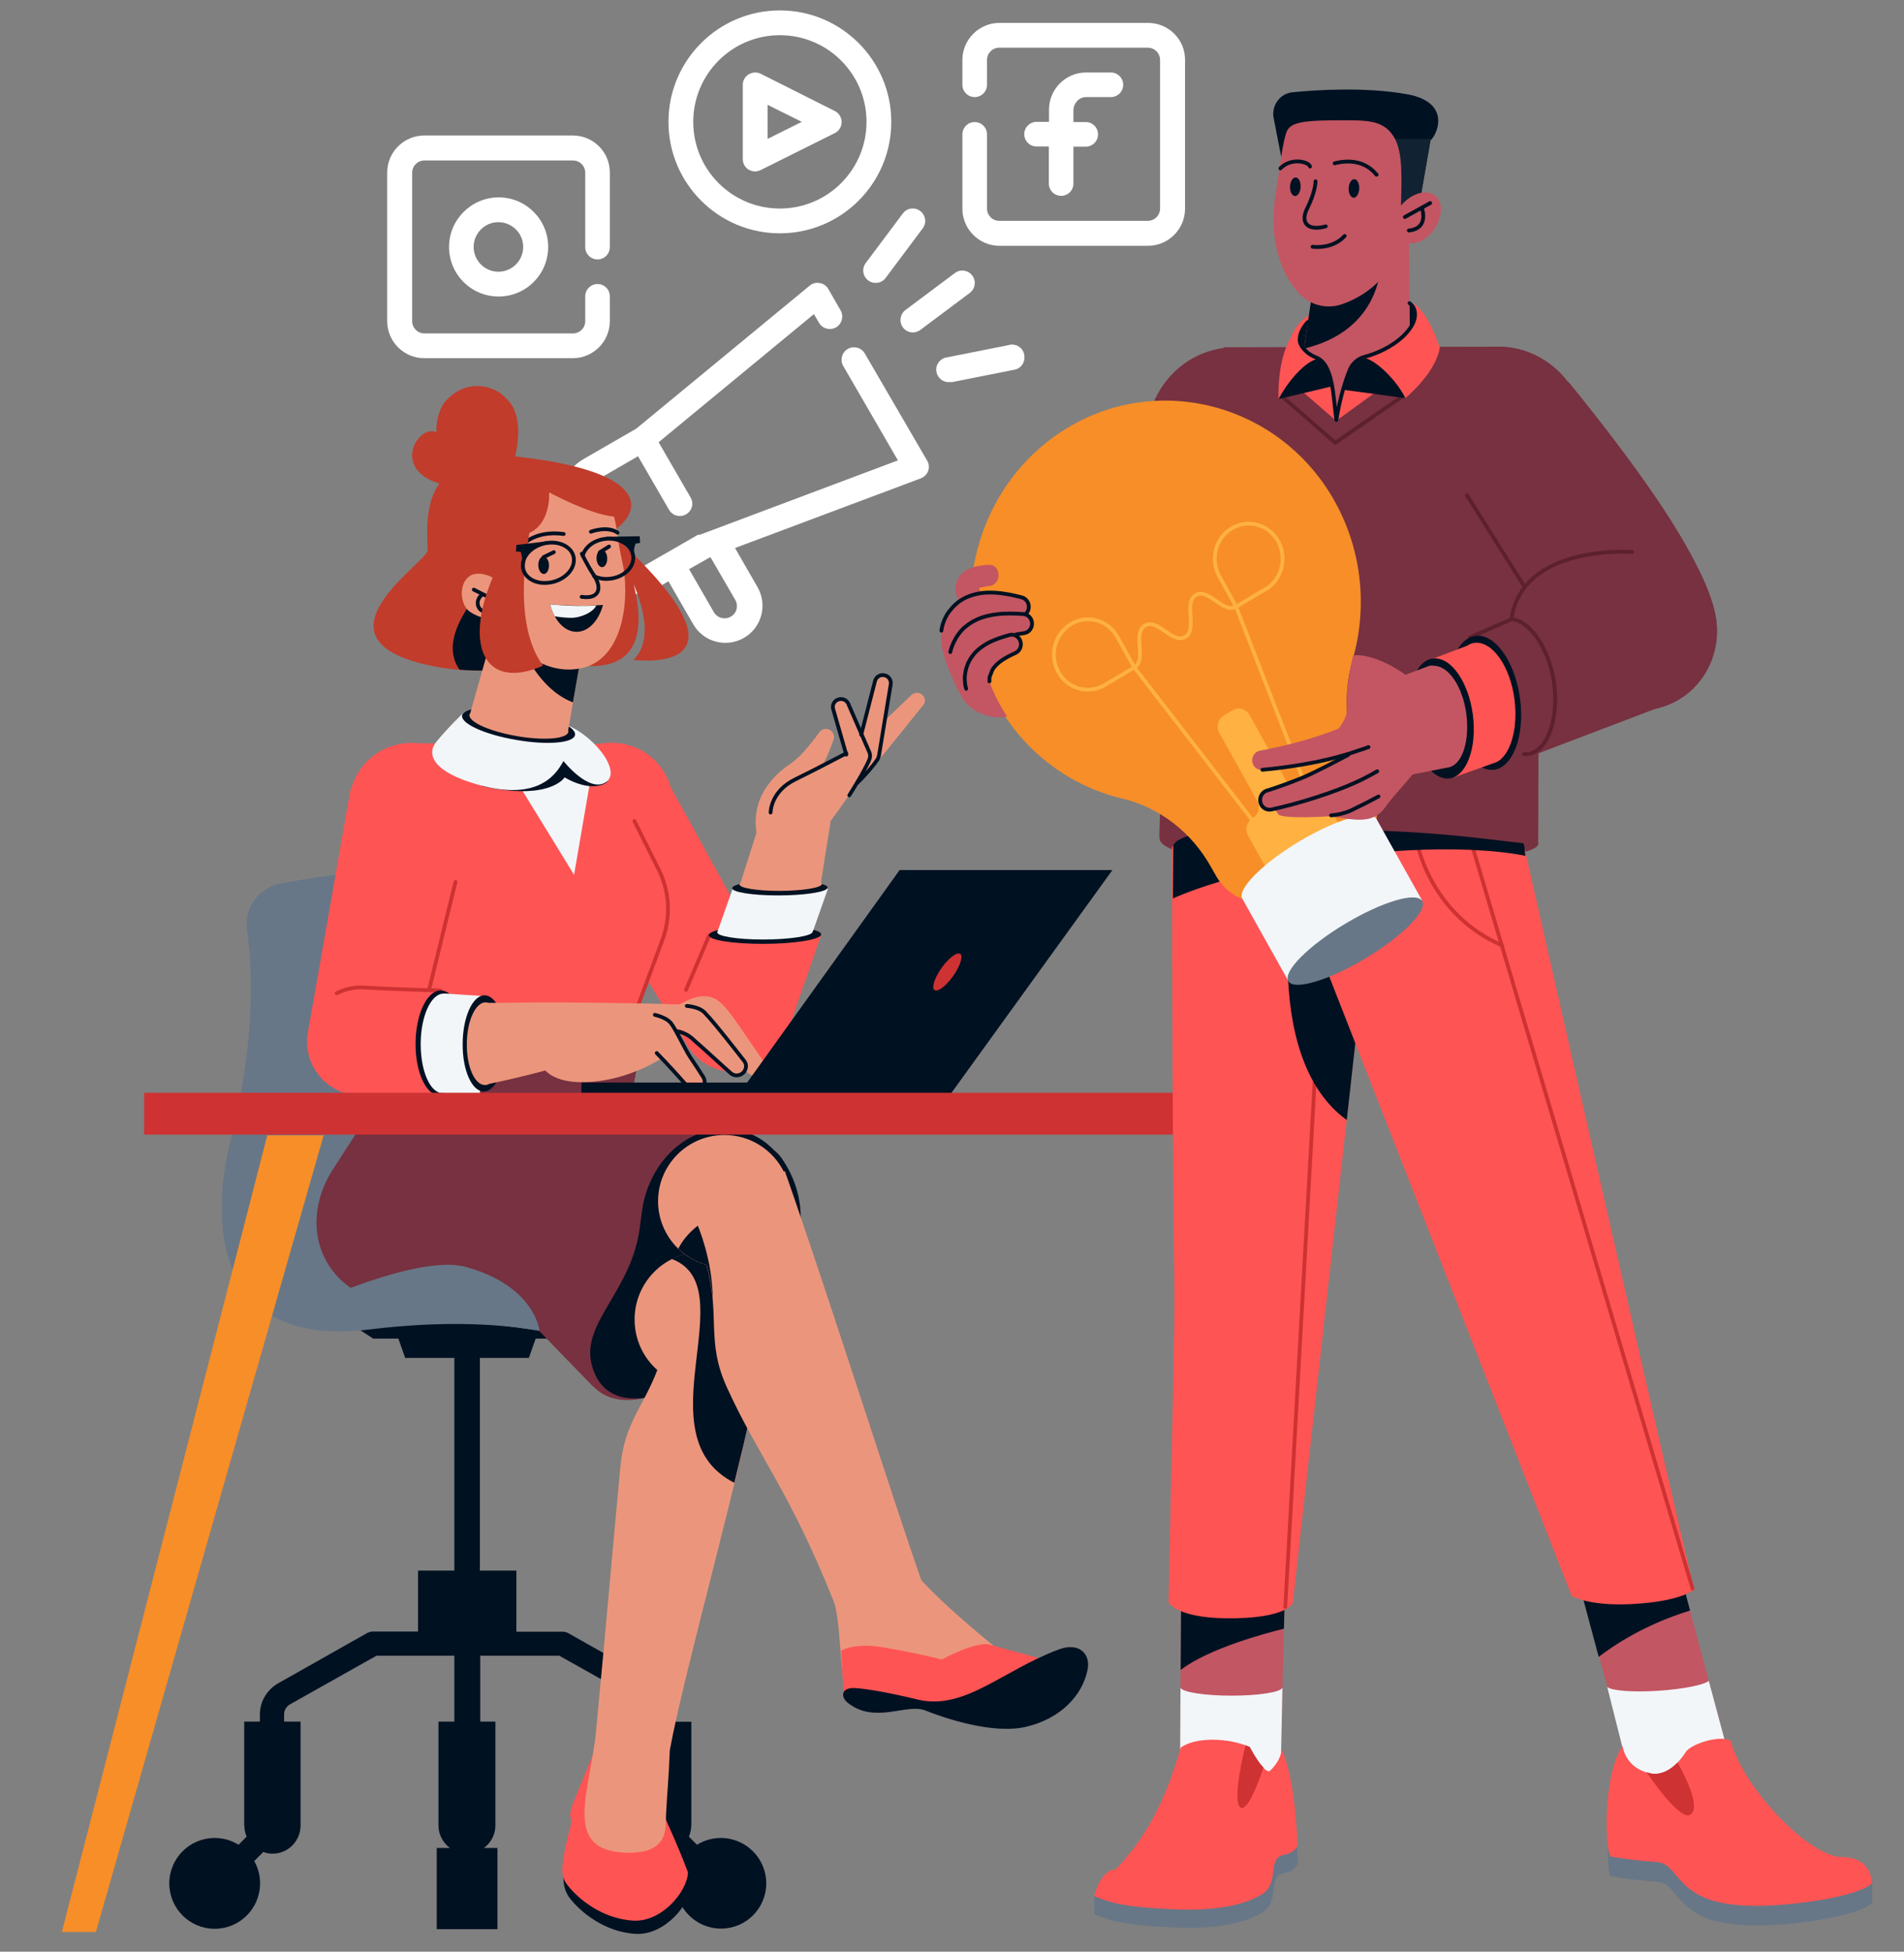 <?xml version="1.0" encoding="utf-8"?>
<!-- Generator: Adobe Illustrator 27.5.0, SVG Export Plug-In . SVG Version: 6.00 Build 0)  -->
<svg version="1.1" id="Calque_1" xmlns="http://www.w3.org/2000/svg" xmlns:xlink="http://www.w3.org/1999/xlink" x="0px" y="0px"
	 viewBox="0 0 1006.6 1031.4" style="enable-background:new 0 0 1006.6 1031.4;" xml:space="preserve">
<rect x="0" y="0" width="1006.6" height="1031.4" fill="#808080" stroke="none"/>
<style type="text/css">
	.st0{fill:#FFFFFF;}
	.st1{fill-rule:evenodd;clip-rule:evenodd;fill:#001122;}
	.st2{fill-rule:evenodd;clip-rule:evenodd;fill:#677787;}
	.st3{fill-rule:evenodd;clip-rule:evenodd;fill:#FF5454;}
	.st4{fill:none;stroke:#CE3232;stroke-width:2;stroke-linecap:round;stroke-linejoin:round;stroke-miterlimit:10;}
	.st5{fill-rule:evenodd;clip-rule:evenodd;fill:#F2F6F9;}
	.st6{fill-rule:evenodd;clip-rule:evenodd;fill:#EB967C;}
	.st7{fill:none;stroke:#001122;stroke-width:2;stroke-linecap:round;stroke-linejoin:round;stroke-miterlimit:10;}
	.st8{fill-rule:evenodd;clip-rule:evenodd;fill:#773140;}
	.st9{fill:#EB967C;}
	.st10{fill-rule:evenodd;clip-rule:evenodd;fill:#C13C2B;}
	.st11{fill-rule:evenodd;clip-rule:evenodd;fill:#CE3232;}
	.st12{fill-rule:evenodd;clip-rule:evenodd;fill:#F78E28;}
	.st13{fill-rule:evenodd;clip-rule:evenodd;fill:#C25663;}
	.st14{fill:none;stroke:#5D202D;stroke-width:2;stroke-linecap:round;stroke-linejoin:round;stroke-miterlimit:10;}
	.st15{fill-rule:evenodd;clip-rule:evenodd;fill:#C35662;}
	.st16{fill-rule:evenodd;clip-rule:evenodd;fill:#112233;}
	.st17{fill-rule:evenodd;clip-rule:evenodd;fill:#FFB142;}
	.st18{fill:none;stroke:#FFB142;stroke-width:2;stroke-linecap:round;stroke-linejoin:round;stroke-miterlimit:10;}
	.st19{fill:#C35662;}
</style>
<g id="Background">
	<g id="Background_1_">
	</g>
</g>
<path class="st0" d="M574.2,51.3h13.1c3.6,0,6.5-2.9,6.5-6.5s-2.9-6.5-6.5-6.5h-13.1c-10.8,0-19.6,8.8-19.6,19.6v6.5H548
	c-3.6,0-6.5,2.9-6.5,6.5c0,3.6,2.9,6.5,6.5,6.5h6.5v19.6c0,3.6,2.9,6.5,6.5,6.5c3.6,0,6.5-2.9,6.5-6.5V77.5h6.5
	c3.6,0,6.5-2.9,6.5-6.5c0-3.6-2.9-6.5-6.5-6.5h-6.5v-6.5C567.7,54.3,570.6,51.3,574.2,51.3z"/>
<path class="st0" d="M606.9,12.1h-78.5c-10.8,0-19.6,8.8-19.6,19.6v13.1c0,3.6,2.9,6.5,6.5,6.5c3.6,0,6.5-2.9,6.5-6.5V31.7
	c0-3.6,2.9-6.5,6.5-6.5h78.5c3.6,0,6.5,2.9,6.5,6.5v78.5c0,3.6-2.9,6.5-6.5,6.5h-78.5c-3.6,0-6.5-2.9-6.5-6.5V71
	c0-3.6-2.9-6.5-6.5-6.5c-3.6,0-6.5,2.9-6.5,6.5v39.3c0,10.8,8.8,19.6,19.6,19.6h78.5c10.8,0,19.6-8.8,19.6-19.6V31.7
	C626.6,20.9,617.8,12.1,606.9,12.1z"/>
<path class="st0" d="M237.4,130.5c0,14.5,11.7,26.2,26.2,26.2c14.5,0,26.2-11.7,26.2-26.2s-11.7-26.2-26.2-26.2
	C249.1,104.4,237.4,116.1,237.4,130.5z M276.6,130.5c0,7.2-5.9,13.1-13.1,13.1c-7.2,0-13.1-5.9-13.1-13.1c0-7.2,5.9-13.1,13.1-13.1
	C270.8,117.5,276.6,123.3,276.6,130.5z"/>
<path class="st0" d="M302.8,71.6h-78.5c-10.8,0-19.6,8.8-19.6,19.6v78.5c0,10.8,8.8,19.6,19.6,19.6h78.5c10.8,0,19.6-8.8,19.6-19.6
	v-13.1c0-3.6-2.9-6.5-6.5-6.5c-3.6,0-6.5,2.9-6.5,6.5v13.1c0,3.6-2.9,6.5-6.5,6.5h-78.5c-3.6,0-6.5-2.9-6.5-6.5V91.3
	c0-3.6,2.9-6.5,6.5-6.5h78.5c3.6,0,6.5,2.9,6.5,6.5v39.3c0,3.6,2.9,6.5,6.5,6.5c3.6,0,6.5-2.9,6.5-6.5V91.3
	C322.5,80.4,313.7,71.6,302.8,71.6z"/>
<path class="st0" d="M395.7,89.6c1,0.6,2.2,1,3.5,1c1,0,2-0.3,2.9-0.7l39.3-19.6c3.2-1.6,4.5-5.6,2.8-8.8c-0.6-1.2-1.6-2.2-2.8-2.8
	L402.2,39c-3.2-1.6-7.2-0.3-8.8,2.9c-0.5,0.9-0.7,1.9-0.7,2.9v39.3C392.7,86.3,393.8,88.4,395.7,89.6z M405.8,55.4l18.1,9l-18.1,9
	V55.4z"/>
<path class="st0" d="M412.3,123.3c32.5,0,58.9-26.4,58.9-58.9S444.8,5.5,412.3,5.5s-58.9,26.4-58.9,58.9S379.8,123.3,412.3,123.3z
	 M412.3,18.6c25.3,0,45.8,20.5,45.8,45.8s-20.5,45.8-45.8,45.8s-45.8-20.5-45.8-45.8S387,18.6,412.3,18.6z"/>
<path class="st0" d="M463,149.5c2.1,0,4-1,5.2-2.6l19.6-26.2c2.2-2.9,1.6-7-1.3-9.2c-2.9-2.2-7-1.6-9.2,1.3L457.7,139
	c-2.2,2.9-1.6,7,1.3,9.2C460.2,149.1,461.5,149.5,463,149.5z"/>
<path class="st0" d="M477.4,173.1c1.2,1.6,3.2,2.6,5.2,2.6c1.4,0,2.8-0.5,3.9-1.3l26.2-19.6c2.9-2.2,3.5-6.3,1.3-9.2
	c-2.2-2.9-6.3-3.5-9.2-1.3l-26.2,19.6C475.8,166.1,475.2,170.2,477.4,173.1L477.4,173.1z"/>
<path class="st0" d="M541.5,187.5c-0.6-3.6-4-5.9-7.6-5.3c-0.1,0-0.2,0-0.3,0.1l-32.7,6.5c-3.6,0.4-6.3,3.6-5.9,7.2
	c0.4,3.6,3.6,6.3,7.2,5.9h1.3l32.7-6.5c3.6-0.6,5.9-4,5.3-7.6C541.5,187.7,541.5,187.6,541.5,187.5z"/>
<path class="st0" d="M457.2,186.8c-1.8-3.1-5.8-4.2-9-2.4c-3.1,1.8-4.2,5.8-2.4,9l28.9,49.9L370,282.6c0,0,0,0-0.5,0H369l-17,9.8
	l-11.3,6.5c-3,1.7-6.6,2.2-9.9,1.3c-3.3-0.9-6.2-3.1-7.9-6.1l-13.1-22.6c-3.2-6.2-1-13.7,4.9-17.3l22.6-13.1l16.4,28.3
	c1.2,2,3.3,3.3,5.7,3.3c3.6,0,6.6-2.9,6.6-6.5c0-1.2-0.3-2.3-0.9-3.3l-16.9-29.2l82.1-67.7l2.7,4.6c1.8,3.1,5.8,4.2,9,2.4
	c3.1-1.8,4.2-5.8,2.4-9l-6.5-11.3c-1-1.7-2.6-2.8-4.5-3.1c-1.9-0.4-3.9,0.1-5.4,1.4l-91.6,75.5l-27.9,16.1
	c-10.3,6-15.2,18.2-12,29.6l-6.5,3.7c-9.4,5.4-12.6,17.4-7.2,26.8c2.6,4.5,6.9,7.8,12,9.2c1.7,0.4,3.4,0.7,5.1,0.7
	c3.4,0,6.8-0.9,9.8-2.6l6.5-3.7c3.1,3.2,7.1,5.6,11.5,6.8c2.2,0.6,4.5,0.9,6.9,0.9c4.6,0,9.1-1.2,13.1-3.5l5.7-3.3l13.1,22.7
	c5.4,9.4,17.4,12.6,26.8,7.2c9.4-5.4,12.6-17.4,7.2-26.8c0,0,0,0,0,0l-11.9-20.7l98.2-36.8c1.8-0.7,3.2-2.1,3.9-3.9
	c0.6-1.8,0.5-3.8-0.5-5.4L457.2,186.8z M302.6,298.7c-1.5,0.9-3.3,1.1-5,0.7c-1.7-0.4-3.1-1.5-4-3c-0.9-1.5-1.1-3.3-0.7-5
	c0.5-1.7,1.6-3.1,3.1-4l5.7-3.3l6.5,11.3L302.6,298.7z M388.7,317c0.9,1.5,1.1,3.3,0.7,5c-0.5,1.7-1.6,3.1-3.1,3.9
	c-3.1,1.8-7.1,0.7-8.9-2.4l-13.1-22.7l10.9-6.2h0.5L388.7,317z"/>
<g id="Character_2">
	<g id="Chair">
		<path class="st1" d="M381.2,1019.2c-13.2,0-24-10.7-24-24c0-4.3,1.1-8.3,3.1-11.8l-4.8-4.8c-1.5,0.5-3.2,0.9-4.9,0.9
			c-8.1,0-14.7-6.5-14.8-14.6l0,0v-55.2h8.7v-3.8c0-2.2-1.2-4.2-3.1-5.3L295.7,875h-17.8h-7.6h-16.4v34.8h8V965l0,0
			c-0.1,4.8-2.5,9-6.1,11.6h7.2v42.9h-7.3l0,0H238l0,0h-7.1v-42.9h7c-3.6-2.6-6-6.9-6.1-11.6l0,0v-55.2h8.4V875H199l-45.7,25.7
			c-1.9,1.1-3.1,3.1-3.1,5.3v3.8h8.7V965l0,0c-0.2,8.1-6.7,14.6-14.8,14.6c-1.7,0-3.4-0.3-4.9-0.9l-4.8,4.8c2,3.5,3.1,7.5,3.1,11.8
			c0,13.2-10.7,24-24,24c-13.2,0-24-10.7-24-24c0-13.2,10.7-24,24-24c4.6,0,9,1.3,12.6,3.6l4.3-4.3c-0.7-1.7-1.2-3.6-1.2-5.6h-0.1
			v-55.2h8.3V906c0-6.8,3.7-13,9.6-16.4l47.1-26.6c1-0.5,2-0.8,3.1-0.8H221V830h19.2V717.6h-26l-3.6-10.2h-13.3l-19.8-12.8h28.6
			l-4.9-13.8h91.5l-4.9,13.8h28.5l-19.8,12.8h-13.3l-3.6,10.2h-25.9V830H273v32.3h4.9h19.5c1.1,0,2.2,0.3,3.1,0.8l47.1,26.6
			c5.9,3.3,9.6,9.6,9.6,16.4v3.8h8.3V965h-0.1c0,2-0.5,3.9-1.2,5.6l4.3,4.3c3.7-2.3,8-3.6,12.6-3.6c13.2,0,24,10.7,24,24
			C405.1,1008.5,394.4,1019.2,381.2,1019.2z"/>
		<path class="st2" d="M266.4,461.9c-25.9-2.8-69.1-4.6-118.5,5.1c-11.3,2.2-18.9,13-17.3,24.4c5,35.8,0.2,76.3-8.5,110.4
			c-10.7,41.6-10.5,110.9,72.9,100.8c82.9-10.1,119.3,9.2,119.3,9.2c60.7-5.2,64.2-6.2,100.5-7.2c-27.5-30.4-81.5-43.4-96.5-56.8
			c-14.2-12.7-9.3-23.8-23.5-157.3C293.1,475.5,281.3,463.5,266.4,461.9z"/>
	</g>
	<g id="Left_hand">
		<path class="st3" d="M417.6,537.1c0,16.2-13.1,29.3-29.3,29.3c-11,0-20.7-6.1-25.6-15.2l0,0L298,445.9c-4.6-5.6-7.4-12.8-7.4-20.7
			c0-18,14.6-32.7,32.7-32.7c14.9,0,27.4,9.9,31.3,23.5l56.2,102.2C415.1,523.4,417.6,529.9,417.6,537.1z"/>
		<path class="st3" d="M433.7,494.5h0.3l-17.5,50.4c-3.4,12.4-14.7,21.5-28.2,21.5c-16.2,0-29.3-13.1-29.3-29.3
			c0-5.3,1.4-10.2,3.9-14.5l11.9-28.1c-0.1-0.2-0.1-0.4-0.1-0.6c0.6-2.6,14.4-4.8,30.8-4.8s29.2,2.1,28.5,4.8
			C434.1,494.1,433.9,494.3,433.7,494.5z"/>
		<path class="st4" d="M362.7,523.1l12.2-28.7"/>
		<path class="st1" d="M405.6,489.2c16.4,0,29.2,2.1,28.5,4.8c-0.6,2.6-14.4,4.8-30.8,4.8s-29.2-2.1-28.5-4.8
			C375.4,491.3,389.2,489.2,405.6,489.2z"/>
		<path class="st5" d="M437.8,469.4l-8,22.7h-0.2c0,0.1,0.1,0.2,0,0.4c-0.5,2.2-12.3,4-26.2,4c-13.9,0-24.8-1.8-24.2-4
			c0-0.1,0.1-0.3,0.2-0.4l8-22.6h50.4V469.4z"/>
		<path class="st1" d="M413.3,465.2c13.9,0,24.8,1.8,24.2,4c-0.5,2.2-12.3,4-26.2,4c-13.9,0-24.8-1.8-24.2-4
			C387.6,467,399.4,465.2,413.3,465.2z"/>
		<path class="st6" d="M487.8,367.4c-1.6-1.7-4.3-1.7-6-0.1l0,0c-4.6,4.5-9.3,8.9-14,13.4l3.1-19c0.3-2.1-1-4.2-3.1-4.8
			c-2.3-0.6-4.6,0.8-5.2,3l-7.1,27.8l-6.9-15.9c-0.8-1.9-3-3-5.1-2.4c-2.3,0.7-3.5,3-2.9,5.2l6.7,22.5l-12.2,7.2
			c0-0.1,0.1-0.1,0.1-0.2c2.2-4.4,3.9-8.7,5.5-13.3c0.6-1.7,0-3.7-1.6-4.8c-1.9-1.4-4.6-0.9-6,1l-0.1,0.2c-2.5,3.5-5.3,7-8.1,10.1
			c-1.4,1.6-2.9,3-4.4,4.3c-0.7,0.7-1.5,1.2-2.2,1.8c-0.8,0.5-1.3,0.8-2.5,1.7c-4.4,3.2-8.5,7.3-11.7,12.6
			c-3.2,5.3-5.1,12.2-4.5,19.4l0.3,3v0.1l-8.5,26.6c-0.2,0.2-0.4,0.3-0.4,0.5c-0.5,1.9,8.9,3.5,20.9,3.5s22.1-1.6,22.6-3.5
			c0.1-0.3-0.1-0.6-0.5-0.9l5.2-32.7c2.9-3.8,5.7-7.7,8.4-11.7c1.2-1.4,2.3-2.7,3.5-4.1c4.2-5,8.4-10,12.5-15
			c8.2-10.1,16.4-20.1,24.5-30.3C489.4,371.3,489.3,368.9,487.8,367.4z"/>
		<path class="st7" d="M407.4,429.4c0,0-0.1-11.2,13.2-17.6c9.5-4.6,26.8-13.7,26.8-13.7"/>
		<path class="st7" d="M455.3,388.3c2.8-10.9,7.3-28.4,7.3-28.4c0.6-2.3,2.9-3.6,5.2-3c2.1,0.5,3.5,2.6,3.1,4.8l-6.2,37.6
			c-0.1,0.5-0.3,1-0.5,1.5l-0.2,0.4l0,0c-2.5,3.8-6.8,8.6-10.9,12.7"/>
		<path class="st7" d="M447.4,398.8l-6.9-24c-0.7-2.2,0.6-4.6,2.9-5.2c2.1-0.6,4.3,0.4,5.1,2.4l11.1,25.5c0.6,1.4,0.5,2.9-0.1,4.2
			l-0.3,0.7c-0.8,1.8-1.6,3.2-2.4,4.7s-1.6,3-2.5,4.5c-1.7,2.9-3.5,5.8-5.3,8.7"/>
	</g>
	<g id="Body">
		<path class="st3" d="M324.8,458.6c-4.5,31.3-26.3,68.9-104.7,70.5c-17.2,0.3-13.8-39.8-8.5-71.4c-14.8-2.8-26.3-15.4-26.9-30.9
			c-0.7-18.1,13.5-33.4,31.9-34.1c1.2,0,2.4,0,3.6,0.1c0,0,68,0.4,100.3,0.4c18.3-0.7,33.8,13.4,34.5,31.5
			C355.7,442.1,342.3,457,324.8,458.6z"/>
		<path class="st3" d="M335.4,433.9l12.9,25.8c5.8,11.6,6.4,25.1,1.8,37.3l-30.3,81.6l-103,0.3C216.8,578.8,163.3,376.7,335.4,433.9
			z"/>
		<path class="st4" d="M335.4,433.9l12.9,25.8c5.8,11.6,6.4,25.1,1.8,37.3l-30.3,81.6"/>
	</g>
	<g id="Skirt">
		<path class="st8" d="M408.5,680.1c-25.4,45.5-74.7,74.1-95,52.4v0.2L284.7,703l-76.6-14.3c-35.5-3.9-51.8-38.6-32.7-69.8
			l41.5-64.2c-0.3-0.2-0.5-0.4-0.5-0.6c0-2.8,27.3-5,61-5s61,2.2,61,5v0.1h0.3l-8.5,43.5l3.8,0.3c8.9-6.1,19.5-8.7,30-6.5
			c5.4,1.1,10.2,3.5,14.5,6.7c13.7-1,26.3,4.3,31.1,11.4C424.2,630.6,423,654,408.5,680.1z"/>
		<path class="st1" d="M413.2,612c-1-1.4-2.3-2.8-3.9-4.1c-5.1-5.3-11.5-9.2-18.9-10.7c-22.2-4.7-44.8,12.6-50.3,38.8
			c-0.6,2.8-1.7,11.4-1.9,13.1c-4.9,36.5-35.9,52.5-23.1,78.2c14.3,28.6,70.2,1.8,96.9-46.1C426.3,655.7,427.4,632.7,413.2,612z"/>
		<path class="st2" d="M158,692c0,0,62.1-29.6,88.2-22.5c36.7,10.1,39,33.7,39,33.7S208.9,691.6,158,692z"/>
	</g>
	<g id="Right_leg_1_">
		<path class="st3" d="M248.1,435.9c-1.3,5.2-28.6,116.7-28.6,116.7h-0.2c-1.2,14.7-13.4,26.3-28.4,26.3
			c-15.8,0-28.5-12.8-28.5-28.5c0-2.1,0.2-4.1,0.6-6l0,0l22.4-127.7l0.3,0.1c3.8-13.9,16.4-24.1,31.5-24.1c18,0,32.7,14.6,32.7,32.7
			C250,429,249.3,432.6,248.1,435.9z"/>
		<path class="st4" d="M240.8,466.1l-14.3,58.4"/>
		<path class="st3" d="M232.7,579.1h-0.1l0,0l-40-0.3c-0.5,0-1.1,0.1-1.7,0.1c-15.8,0-28.5-12.8-28.5-28.5
			c0-15.8,12.8-28.5,28.5-28.5c17.6,1,32.2,1.4,41.9,1.6c7.2-0.2,13.1,12,13,27.4C245.8,566.2,239.9,578.8,232.7,579.1z"/>
		<path class="st4" d="M178,524.9c3.9-2,8.3-3.1,12.9-3.1c17.6,1,32.2,1.4,41.9,1.6"/>
		<path class="st1" d="M232.8,523.4c7.2-0.2,13.1,12,13,27.4c0,15.4-5.9,28-13.1,28.2c-7.2,0.2-13.1-12-13-27.4
			C219.7,536.3,225.6,523.7,232.8,523.4z"/>
		<path class="st5" d="M255.5,526.4l-1.8,51.4h-19v-0.2c-0.2,0-0.4,0.1-0.6,0.1c-6.5,0.2-11.7-11.4-11.7-25.9s5.3-26.4,11.8-26.7
			c0.2,0,0.3,0,0.5,0V525L255.5,526.4z"/>
		<path class="st1" d="M256,526c6.3-0.2,11.4,11,11.3,25c0,14-5.1,25.6-11.4,25.8c-6.3,0.2-11.4-11-11.3-25
			C244.6,537.8,249.7,526.2,256,526z"/>
		<path class="st6" d="M361,530.9l-6.8,11.1l1.3,13.6c-0.7,0.4-21.2,16.4-48.2,16.3c-14.2,0-19-6.2-19-6.2s-11.7,3.3-29.7,7.1
			c-0.7,0.4-1.4,0.6-2.1,0.6c-5.4,0.2-9.8-9.5-9.7-21.5c0-12.1,4.4-22,9.8-22.2c0.6,0,1.2,0.1,1.8,0.3
			C317.9,529.2,361,530.9,361,530.9z"/>
		<path class="st9" d="M349.7,535.4c11.5-4.9,16.6-10,25-8.7c7.8,1.2,12.5,10.7,29.6,35.1c3.3,5.3-3.8,10.5-9.9,4.3
			c-2.3,2.3-6.9,2.7-8.5,0.9l0,0c-2.7-3.1-18.5-16.4-21.3-19.5c-2.4-2.7-4.8-4.4-9-3.4c-3.3,0.8,1.6,4.9-1.9,6.4h-0.1
			c-4.4,1.9-9.4,0-11.2-4.3c-1.8-4.2-5.4-4.6-1-6.5C341.9,539.6,346.9,542.6,349.7,535.4z"/>
		<path class="st9" d="M324.7,543.4c10.5-4.2,18.3-7.7,21.5-7.1c5.3,1.3,7.8,3.3,8.8,4.8c2.6,3.5,7.4,13.8,9.8,17.4
			c2.4,3.5,4.7,7.1,7,10.7c1.4,2.2,0.7,5.1-1.5,6.5c-2,1.3-4.7,0.9-6.2-0.8l0,0c-2.7-3.1-5.6-6.3-8.4-9.4c-2.8-3.1-5.7-6.1-8.5-9
			c-0.7-0.7-1.4-1.4-2.1-2.1l-1-0.9l-0.5-0.4l-0.2-0.2l-0.1-0.1c0,0-0.1,0,0,0l0.2,0.2c1.2,1,1.7,0.9,1.8,1c0.1,0.1-0.1,0.1-0.3,0.1
			c-0.5,0.1-1.3,0.2-2.1,0.4c-3.3,0.8-7.4,2.3-10.9,3.8h-0.1c-4.4,1.9-9.4,0-11.2-4.3c-1.8-4.2,0.3-9.2,4.7-11.1
			C325.7,542.9,324.3,543.5,324.7,543.4z"/>
		<path class="st7" d="M363.1,531.6c5.5,0.5,8.2,2.2,9.5,3.6c5.6,5.7,20.1,24.6,20.7,25.3c1.7,1.9,1.4,4.9-0.6,6.6
			c-1.9,1.6-4.5,1.6-6.3,0.1l0,0c-2.8-2.4-14.6-13.3-19.6-17.6c-0.6-0.6-3.8-3.9-9.2-4.6"/>
		<path class="st7" d="M346.2,536.3c5.3,1.3,7.8,3.3,8.8,4.8c2.6,3.5,7.4,13.8,9.8,17.4c2.4,3.5,4.7,7.1,7,10.7
			c1.4,2.2,0.7,5.1-1.5,6.5c-2,1.3-4.7,0.9-6.2-0.8l0,0c-2.7-3.1-5.6-6.3-8.4-9.4c-2.8-3.1-5.7-6.1-8.5-9"/>
	</g>
	<g id="Head">
		<path class="st10" d="M318.4,277.6L318.4,277.6c91.9,81.2,16.5,71.1,16.5,71.1c4.2-4,10.9-14.2,0.1-39.9
			c14.2,56.4-34.7,41.4-34.7,41.4l1.1-9.9c6.2-1-28-11.1-28-11.1c2.9,5.6,1.1,17.6,3.8,23.2c0,0-28.6,6.2-58.8-3
			c-51.2-15.7,7.9-52.8,7.7-58.6c-0.4-10.9-1.2-24.8,6.2-35.3c-25.5-7.6-11.3-31.4-1.6-27.1c0,0-0.6-12.7,7.1-18.6
			c3.8-3.6,8.9-5.8,14.6-5.8c6.6,0,12.4,3,16.3,7.7c6.8,7.2,5.8,20.1,3.7,29.5c68.5,7.5,68.3,27.2,53,38.6
			C321.8,283.3,318.6,277.5,318.4,277.6z"/>
		<path class="st1" d="M278.7,296.8c14.2,0,12,7.2,12,28.6c0,3.1,0,6.2,0,9.2c-8-2.8-17.4-5.5-17.4-5.5c2.9,5.6,1.1,17.6,3.8,23.2
			c0,0-14.7,3.2-34.1,1.6c-1.7-2.3-2.9-5-3.4-8.3C236.4,326.6,264.5,296.8,278.7,296.8z"/>
		<path class="st5" d="M276.1,417.7l14.4-30.4l21.2,27.3l-8.2,47.7L276.1,417.7z"/>
		<path class="st1" d="M245.7,393.3c-0.6,0.1,8.7-1.5,2.8,2.8c-5.5,3.9-10.9,6.7,6.6,19.4c35.9,7.9,43.4-4.7,43.4-4.7
			s11.4,7.3,20.4,3.7c8.9-3.6-6.5-15.2-21.6-17.6C274.2,393.1,245.7,393.3,245.7,393.3z"/>
		<path class="st5" d="M245.7,376.2c-0.6,0.2-9.1,8.6-15,15.8c-5.5,6.7-1.7,16,22.1,22.7c33.7,9.5,42.2-7.6,45.1-12.5
			c0,0,13.6,17.2,22.5,11.1s-8.3-26.8-23.3-31C274.2,375.9,245.7,376.2,245.7,376.2z"/>
		<path class="st1" d="M275.5,375.5c16.5,2.8,29.2,8.6,28.5,12.9s-14.7,5.5-31.2,2.6c-16.5-2.8-29.2-8.6-28.5-12.9
			C245.1,373.9,259,372.7,275.5,375.5z"/>
		<path class="st6" d="M307.2,346.6l-6.8,39.2c0.1,0.3,0.1,0.6,0.1,0.9c-0.6,3.8-12.9,4.8-27.3,2.3s-25.6-7.5-25-11.3
			c0.1-0.3,0.2-0.6,0.4-0.8l15.2-53.8L307.2,346.6z"/>
		<path class="st1" d="M302.9,371.2c-23.1-8.9-31.8-41.6-31.8-41.6l7.2,1.3l28.9,15.7L302.9,371.2z"/>
		<path class="st6" d="M263.1,326.3c-5.6,2.4-14.5-2-16.5-4.7c-3.5-4.8-3.5-13.5,1.6-17.1c4.1-2.9,11.5-0.7,15.3,3
			c0.2,0.2,0.6,0.6,0.7,0.8c12.1-11.8,9.6-25,9.6-25c18.1-2,16.5-23,16.5-23.1c0,0,21.8,11.8,34.3,12.8c2,7.4,1.6,11.8,4.3,23.4
			c4.1,17.6,1.7,49.5-19.2,56.1C297.7,356.3,276.9,353.2,263.1,326.3z M263.7,307.6C263.6,307.6,263.6,307.6,263.7,307.6
			C263.5,307.5,263.5,307.5,263.7,307.6z"/>
		<path class="st7" d="M255,314.2c-2.4,1.6-3.2,4.8-1.7,7.1c1.5,2.3,4.6,2.7,7,1.1"/>
		<path class="st7" d="M312.4,281c0,0,8.6-3.3,14.1,0.5"/>
		<path class="st7" d="M317.2,291.8l4.8-3"/>
		<path class="st7" d="M287.4,294.4l5.4-2.6"/>
		<path class="st7" d="M275.9,287.9c-0.2,1.2,5.8-7.9,22.1-5.7"/>
		<path class="st7" d="M307.6,292.6c0,0,2.6,5.7,6.5,11.6c4.2,6.3,3,12.6-6.6,11.2"/>
		<path class="st7" d="M261.9,317.4l-11.4-5.8"/>
		<path class="st1" d="M287,294.1c1.5-0.3,3,1.6,3.2,4.1s-0.8,4.8-2.4,5.1c-1.5,0.3-3-1.6-3.2-4.1
			C284.4,296.6,285.5,294.3,287,294.1z"/>
		<path class="st1" d="M317.8,290.5c1.5-0.3,3,1.6,3.2,4.1s-0.8,4.8-2.4,5.1c-1.5,0.3-3-1.6-3.2-4.1S316.2,290.8,317.8,290.5z"/>
		<path class="st1" d="M304.8,320.1c5,0.1,9.7-0.1,14-0.4c-2.3,8.4-7.8,14.3-14.1,14.2c-6.4-0.1-11.7-6.1-13.8-14.5
			C295.1,319.8,299.9,320,304.8,320.1z"/>
		<path class="st10" d="M282.5,268.4c-42.9,55.9-35.2,100.8,4.6,83.4C268.8,326.9,280.4,278.9,282.5,268.4z"/>
		<path class="st1" d="M338.2,283.4l0.2,3.5l-2.4,0.4c-0.5,1.4-0.9,3-0.9,4.6c-1-1.5-2.6-4-6.8-5.9l-7.7-2.2c-0.2,0-0.4-0.1-0.6-0.1
			h0.2h-0.1L338.2,283.4z"/>
		<path class="st7" d="M308.1,293.7c1.2-4.8,6.4-8.6,12.8-9c7.5-0.4,13.7,3.9,13.9,9.8c0.2,5.8-5.6,10.9-13.1,11.4
			c-2.7,0.2-5.3-0.3-7.5-1.3c-0.1-0.1-0.1-0.2-0.2-0.3"/>
		<path class="st1" d="M273,288l-0.2,3.5l2.4,0.1c0.5,1.3,0.9,2.8,0.9,4.5c1-1.7,2.6-4.4,6.8-6.9l7.7-3.2c0.2-0.1,0.4-0.1,0.6-0.2
			H291h0.1L273,288z"/>
		<path class="st7" d="M290.3,286.8c-7.5,0.6-13.7,5.9-13.9,11.7c-0.2,5.9,5.6,10.2,13.1,9.5c7.5-0.6,13.7-5.9,13.9-11.7
			C303.7,290.5,297.8,286.2,290.3,286.8z"/>
		<path class="st5" d="M301.4,326.5c-3.1-0.1-5.8-0.4-8.1-0.8c-1-1.9-1.9-4-2.4-6.3c4.2,0.4,9,0.7,14,0.8c3.6,0,7,0,10.3-0.2
			C313.7,323.5,306.9,326.7,301.4,326.5z"/>
	</g>
	<g id="Laptop">
		<path class="st1" d="M475.6,459.8h112.5l-85.5,118.3l-110.9-1.4L475.6,459.8z"/>
		<path class="st1" d="M307.4,572.1h195.4v6.2H307.4V572.1z"/>
		<path class="st11" d="M506.5,503.9c2.7-0.4,2.3,3.7-0.8,9.1c-3.1,5.4-7.8,10.1-10.5,10.4c-2.7,0.4-2.3-3.7,0.8-9.1
			C499.1,508.9,503.8,504.3,506.5,503.9z"/>
	</g>
	<g id="Table">
		<path class="st12" d="M171.1,600h-29.8L32.7,1021h18L171.1,600z"/>
		<path class="st11" d="M76.2,577.5h567.4v22.1H76.2V577.5z"/>
	</g>
	<g id="Right_leg">
		<path class="st1" d="M336.5,1022c-17-0.8-30-11.9-35.5-19.2c-3.2-4.3-4.1-10.9-2.1-18.4c2.3-8.5,5.4-15.2,4.1-17
			c-1.8-2.6,9-15.4,14.7-28.7c12.3-28.8,3,3.5,23.5,8.8c26.3,47.7,23.7,48.1,23.7,48.1C365.7,1006.1,351.4,1022.6,336.5,1022z"/>
		<path class="st3" d="M335.2,1015c-17-0.8-30-11.9-35.5-19.2c-3.2-4.3-3-8.3-0.8-19.5c1.7-8.7,4.1-14,2.8-15.8
			c-1.8-2.6,4.8-15.4,11.5-32.7c11.3-29.2,4.4,0.8,24.8,6c15.2,27.2,25.7,55.6,25.7,55.6C363.5,999.4,350.1,1015.6,335.2,1015z"/>
		<path class="st6" d="M405.6,706.5c-13.5,70.9-43.7,175.7-51.5,218.5c-0.5,14.1-1.6,25.4-2,34.3c-0.3,6,2,20.1-20.1,19.8
			c-35.6-0.4-20-32.2-16.9-64c6.2-65.3,9.1-100.2,12.9-140.1c2.2-23.1,12.2-31.6,19.5-51c-7.4-6.5-12-16.1-12-26.7
			c0-19.7,16-35.7,35.7-35.7s35.7,16,35.7,35.7C406.7,700.6,406.3,703.6,405.6,706.5z"/>
		<path class="st1" d="M406.7,697.4c0,3.2-0.4,6.2-1.2,9.1c-4.4,23.2-10.6,50-17.3,77.1c-49.3-25,6.2-103.5-33.1-118.3
			c4.8-2.3,10.1-3.7,15.8-3.7c3.3,0,6.5,0.5,9.6,1.3c9.6,8.4,18.5,19.8,26.1,32.4C406.7,696,406.7,696.7,406.7,697.4z"/>
	</g>
	<g id="Left_leg">
		<path class="st6" d="M446.9,891.5c-2.5-3.6-2.5-36.3-6.2-45.4c-23.3-58.3-39.8-76.4-56.4-112.9c-11.2-24.6-3.3-37.3-10.8-64.7
			c-14.7-4.1-25.6-17.6-25.6-33.7c0-19.3,15.7-35,35.1-35c13.7,0,25.6,7.9,31.4,19.4c0.2-0.1,0.3-0.2,0.5-0.4
			c23.9,68.1,57.4,174.5,72.2,216.3c16.6,18,45.4,40.4,45.4,40.4S495.8,908.4,446.9,891.5z"/>
		<path class="st1" d="M373.6,668.5c-5.7-1.6-10.8-4.6-15-8.6c2.1-4.2,5.4-8.3,10.3-12.2c0,0,7.9,18.2,7.9,38.9
			C376.4,681.2,375.5,675.3,373.6,668.5z"/>
		<path class="st3" d="M446.1,896l-1.4-23.7c0,0,7.2-4.5,23.1-1.6C486.7,874,498,877,498,877s14.5-8.2,23.9-8.2l42.6,11.6
			c0,0-33.1,31.8-50.8,27.3c-17.7-4.4-27.5-10.8-42.6-9.1C456,900.2,446.1,896,446.1,896z"/>
		<path class="st1" d="M486.2,898.4c0,0-21.9-5.5-34-6.3c-7.5-0.5-7.9,4.5-4.2,7.6c14.2,11.7,31.3,0.3,41.1,4.2
			c9.8,3.9,35.8,12.9,53.6,8.6c17.8-4.3,29.5-16.2,32.3-30.2c1.6-8.2-4.4-14.8-15.6-10.5C529.8,883,510.5,903.4,486.2,898.4z"/>
	</g>
</g>
<g id="_Character_1">
	<g id="Legs">
		<path class="st8" d="M713.8,432.6c55.5,0.9,99.6,6.9,99.4,13.4c-0.1,1.9-4.1,3.7-11.1,5.2c-16.9-9.3-74.2,6.1-113.1,5.5
			c-55.5-0.9-76.2-7.4-76-13.9C613.3,436.2,658.4,431.7,713.8,432.6z"/>
		<path class="st3" d="M713.2,433.5c-51.3,0-92.9,6.1-92.9,13.7c0,7.5,40.6,22.5,91.9,21.7c64.2-1,93.9-14.2,93.9-21.7
			C806.1,439.6,764.5,433.5,713.2,433.5z"/>
		<g>
			<path class="st13" d="M624.8,784.4l55.5,7.3l-3.1,138.4c0,0-11.9,23-24,23c-14.3-0.1-29.3-23.3-29.3-23.3L624.8,784.4z"/>
			<path class="st1" d="M624.2,882.5c15-11.6,46.5-19.8,54.6-21.8l0.3-13.6c-3.9-14.5-16.3-8.8-28.6-8.8
				c-10.5,0-20.4-14.4-26.1,12.1L624.2,882.5z"/>
			<path class="st5" d="M677.2,930.1l0.8-38.2c-1,2.4-12.7,4.2-27,4.2c-14,0-25.5-1.8-26.9-4.1l-0.2,37.6c0,0,4.2,6.5,10.2,12.6
				h35.1C674,936.3,677.2,930.1,677.2,930.1z"/>
			<path class="st2" d="M676.4,933.7c-0.1,6.4-5.1,11.8-5.1,11.8s-2.5,2.4-10.7-12.7c-11-5-23.3-5.8-35,0.3
				c-9.4,34-24,52.2-35.8,64.5c-2.9,0-5.1,1.9-6.9,4.2h-4.4v9.6h0.2c0,0.1,0,0.2,0,0.2c7.3,3.1,14.3,5.8,42.2,7
				c23.2,1,38.1-2.6,46.7-8.1c9.4-6,2-19,11.5-20.7c5.7-1,7.1-5,7.1-5C685.1,965.6,683.6,942.6,676.4,933.7z"/>
			<path class="st3" d="M686,975.2c0,0-1.3,4-7.1,5c-9.4,1.7-2.1,14.6-11.5,20.7c-8.5,5.5-23.5,9.1-46.7,8.1
				c-27.9-1.2-34.9-3.9-42.2-7c0,0,3.3-14,11.2-14c11.9-12.3,25-30.5,34.5-64.4c7.6-5.8,25.4-5.3,36.4-0.4
				c8.2,15.1,10.7,12.7,10.7,12.7s6.1-5.2,6.2-11.7C683,936.5,685.1,956,686,975.2z"/>
			<path class="st11" d="M655.9,955.3c-3.7-2-0.7-20,2.6-33c0.7,0.3,1.5,0.6,2.2,0.9c3.2,6,5.6,9.2,7.3,10.9
				C664.1,945.5,659.2,957,655.9,955.3z"/>
			<path class="st3" d="M647.9,855.2c32.7,0.4,35.6-8.1,35.6-8.1l42.6-381.9c0,0-36.4-15.1-60.6-21.2c-20.7-5.3-45.9,3.5-45.9,3.5
				s0.1,161.5,1.3,234.9c0.3,16.6-1.7,91.5-2.6,138.5c-0.3,15.6-0.5,26-0.5,26S622.2,854.9,647.9,855.2z"/>
			<path class="st4" d="M696.5,544.9l-17,304.3"/>
			<path class="st1" d="M712,591.9l4.9-44l-8.8-82.7c0,0-5.1-5.5-13.2-11.7l-1.4-0.8c-2.2-0.8-4.5-1.6-6.7-2.3
				C684.3,461.4,664.9,557.7,712,591.9z"/>
		</g>
		<g>
			<path class="st13" d="M881.9,807.9l-55.2-1.2l35.9,131.8l50.3-14.8L881.9,807.9z"/>
			<path class="st5" d="M866.8,959.3l46.1-35.6l-9.5-35.4c-2.8,2.2-13.5,4.3-26.4,5.2c-13.7,0.9-25.1,0-27.3-2L866.8,959.3z"/>
			<path class="st1" d="M845.2,875.6c7.9-6.1,24.3-17.1,48.3-24.5l-6-22.5c-8.8-14.6-23.9-10.7-36-10.8c-5,0-15.7-4.8-22.3-1.9
				L845.2,875.6z"/>
			<path class="st2" d="M989.8,1005.2c0.1-0.2,0.1-0.4,0-0.5v-11.1h-7.4c-2.4-1.2-5.5-2-9.6-1.9c-18.6-1.9-51.9-39.5-57.4-62.4
				c-5-3.6-15.2,2.5-24.4,7.3c-9.7,14.8-20.9,5.9-20.9,5.9s-4.3-5.5-9.8-10.3c-10.4,15.2-11.7,54.9-8.9,59.3c0,0,12.7,2.2,24.3,2.9
				c9.9,0.6,10.1,13,26.8,19.4c12.4,4.7,31.7,4.8,55.4,1.4c22.2-3.2,30.3-7.7,31.8-9.7h0.2L989.8,1005.2L989.8,1005.2z"/>
			<path class="st3" d="M851.4,981.1c0,0,12.7,2.2,24.3,2.9c9.9,0.6,10.1,13,26.8,19.4c12.4,4.7,31.7,4.8,55.4,1.4
				c28.6-4.1,33.8-10.4,31.6-10.6c0,0-0.1-13.2-16.7-12.8c-18.6-1.9-52.2-38.4-57.7-61.3c-5-3.6-21.5,1.4-24.1,6.1
				c-9.7,14.8-19.3,10.7-19.3,10.7s-11.4-1.6-13.9-14.1C847.3,938,848.6,976.7,851.4,981.1z"/>
			<path class="st11" d="M893.1,959.2c-4.4,1.7-15.7-12.4-22.5-22.6c0.6,0.2,1,0.3,1,0.3s7.1,3,15.3-5.5
				C893.5,943.2,898.9,957,893.1,959.2z"/>
			<path class="st3" d="M682.9,465.4l148,378c0,0,8.9,5.5,31.8,4.3c26.6-1.4,32.9-7.7,32.9-7.7s-2.3-10-6.3-27
				c-21.3-91.2-83.7-366.4-83.7-366.4C699.8,421,682.9,465.4,682.9,465.4z"/>
			<path class="st4" d="M749.8,447.6c0,0,7.4,36.1,44.3,52"/>
			<path class="st4" d="M777.6,444.5l117.2,395"/>
		</g>
		<path class="st1" d="M713.2,433.5c-51.3,0-92.9,6.1-92.9,13.7c0,1.7-0.2,27.6-0.2,27.6s32.2-15.3,92.1-22.6
			c62.5-7.6,94.3,0.1,94.3,0.1s-0.5-1.8-0.5-5.1C806.1,439.6,764.5,433.5,713.2,433.5z"/>
	</g>
	<g id="Body_1_">
		<path class="st8" d="M623.9,269.7c-20.9,79-36.9,121.4-10,137.5c-0.4,13.8-1,35.1-1,35.1s19.8-5.1,101.6-3.7
			c53.5,0.9,81.5,6.7,98.7,7.7c0,0,0.2-55.2,0.2-62.8c37.9-13.7,21.9-55.6-0.2-108.6c15.2-8,25.7-24.4,25.7-43.2
			c0-26.2-20.2-47.6-45.4-48.5l0,0h-1.2c-0.1,0-0.2,0-0.4,0c-0.1,0-0.3,0-0.4,0l-137.9,0.3c-0.2,0-0.5,0-0.7,0c-0.3,0-0.5,0-0.8,0
			h-5.2c0,0,0,0.1,0,0.4c-23.1,3-40.9,23.4-40.9,48.1C606,246.9,613.6,260.8,623.9,269.7z"/>
		<path class="st14" d="M609.7,323.9l25.2-93.3"/>
	</g>
	<g id="Head_1_">
		<path class="st1" d="M714.5,157c-18.1,3.6-31.4,14.1-29.7,23.4c1.7,9.3,17.8,14,35.9,10.4c18.1-3.6,31.4-14.1,29.7-23.4
			C748.7,158,732.6,153.4,714.5,157z"/>
		<path class="st15" d="M745.5,187l-0.7-63.6l-46.5,0.8l-10.2,68.4h0.4c-0.3,0.5-0.5,1-0.5,1.5c-0.1,3,5.9,5,14.8,5.4l3.6,22.4
			l5.5-22.5c1.5-0.1,3.1-0.2,4.7-0.4c15.9-1.7,29-6.6,29.1-11C745.7,187.6,745.6,187.3,745.5,187z"/>
		<path class="st1" d="M689.4,184.2c0.6-0.1,1.1-0.3,1.7-0.4c41.5-10.9,39-47.5,39-47.5l-34.8,7.9L689.4,184.2z"/>
		<path class="st14" d="M677.9,209.6l28,24.4l35.3-24.4"/>
		<path class="st3" d="M675.9,210.9l11.4-5.1l19.1,16.6l23.7-17.2c0,0,4.6,2,12.9,5.2c7.6-6.6,16.4-16.6,18.2-26.5
			c0,0-6.4-21.3-16-24.5c0,0.3,0,0.5,0,0.8c4.7,3.5,7.3,16.9-24,29.4c-4.2,0.5-6.6,4.1-9.2,11.6l-5.6,19.6l-3.5-19.6
			c0,0-0.8-3.7-1.9-5.8c-1.5-2.8-3.3-4.2-3.3-4.2s-9.2-5.1-10.2-8.6c-1.9-6.7,1.5-10.9,4-13c0.1-0.7,0.3-2.2,0.4-2.9
			c-2.7,1.3-7,5.3-9.8,12.2C675,191.4,675.9,210.9,675.9,210.9z"/>
		<path class="st1" d="M675.9,210.9l27.7-6.6c0,0-1.5-9.9-4-13.7C697.1,186.7,685.2,194,675.9,210.9z"/>
		<path class="st1" d="M743,210.4l-32.7-4.4c0.3-0.2,1.7-13.3,9.2-16.7C723.7,187.4,737.2,198.7,743,210.4z"/>
		<path class="st7" d="M745.2,160.2c1.9,1.5,2.9,3.5,2.9,6c0,8.3-11.9,18.5-26.8,22.4c-3.3,0.9-6.1,3.3-7.5,6.4
			c-2.4,5.6-5.4,15.1-7.3,26.9c-1.7-12.4-1.6-29.2-10.5-32.9c-1.5-0.6-3-1.4-4.4-2.4c-2.5-2-4.5-4.5-4.5-7.1c0-3.1,1.6-6.3,4.3-9.3"
			/>
		<g>
			<path class="st1" d="M750.1,109.7l6.2-35.6c3.3-2.5,11.5-20-12.4-24.3c-21.6-3.9-47.4-2.4-60.8-1c-6.2,0.7-10.6,6.4-9.9,12.8
				l5.4,27.8c0,0,45.6,31.4,56.4,30C745.9,118,748.6,119,750.1,109.7z"/>
			<path class="st16" d="M756.2,74.1l-6.2,35.6c-0.1,0.8-0.3,1.4-0.4,2.1h-19.4V73.4H757C756.7,73.7,756.5,74,756.2,74.1z"/>
			<path class="st15" d="M687.6,155.9c2.8,2.8,6.3,4.6,10.1,5.5s7.7,0.7,11.4-0.5c10.4-3.5,25-12,32.7-32.9
				c14.9,4.7,25.7-18.5,16.7-24.8c-5.6-3.9-13.2,0.3-17.1,4.6c-0.2,0.2-0.6,0.7-0.7,0.9c0.1-12.6,1.5-28.7-4.2-37
				c-5.9-8.8-14.8-8.1-30.2-8.1c-23,0-25.4,2.3-26.9,8.6c-2.1,8.2-2.8,16.8-4.9,29.7C670.1,128.6,678.6,147.2,687.6,155.9z
				 M741.3,107.9C741.3,107.9,741.3,107.8,741.3,107.9C741.4,107.7,741.5,107.7,741.3,107.9z"/>
			<path class="st1" d="M716,94.7c-1.5-0.1-2.9,2.1-3,4.8c-0.1,2.7,1.1,4.9,2.6,5s2.9-2.1,3-4.8C718.7,97,717.6,94.8,716,94.7z"/>
			<path class="st1" d="M685,93.8c-1.5-0.1-2.9,2.1-3,4.8c-0.1,2.7,1.1,4.9,2.6,5s2.9-2.1,3-4.8C687.7,96.1,686.6,93.8,685,93.8z"/>
			<path class="st7" d="M693.9,130.4c0,0,10.3,1.6,17-5.7"/>
			<path class="st7" d="M692.6,88c-0.9-2.7-10.2-4.8-15.7,1"/>
			<path class="st7" d="M727.8,92.3c0.3,1.3-5.3-10.2-22.2-6"/>
			<path class="st7" d="M695.5,95.8c0,0,0.1,5.3-4.4,14.3c-4.1,8.1,0.9,12.1,9.8,9.5"/>
			<path class="st7" d="M751.9,110.6c0,0,3.5,10.2-7.1,11.2"/>
			<path class="st7" d="M742.7,114.7l13.4-7.4"/>
		</g>
	</g>
	<g id="Bulb">
		<path class="st12" d="M640.3,458.3l2.5,4.4c7.6,13.7,24.6,18.4,37.8,10.5l33.6-20c13.2-7.9,17.8-25.4,10.1-39.1l-2.5-4.4
			c-10.4-18.6-12.5-40.8-6.6-61.4c8-28.1,4.9-59.6-11.5-86.7c-28.4-46.9-87.8-63.6-135.3-37.8c-52.1,28.3-70.6,95.4-41.4,147.6
			c14.9,26.7,39.3,44.2,66.3,50.6C613.2,426.7,630.2,440.1,640.3,458.3z"/>
		<path class="st17" d="M684.4,472.6l27.4-16.4c3.1-1.9,4.2-6,2.4-9.2l-15.8-28.3c-1.8-3.2-5.8-4.3-8.9-2.5l0,0
			c-3.1,1.9-7.1,0.8-8.9-2.5l-20-35.9c-1.8-3.2-5.8-4.3-8.9-2.5l-4.7,2.8c-3.1,1.9-4.2,6-2.4,9.2l20,35.9c1.8,3.2,0.7,7.4-2.4,9.2
			l0,0c-3.1,1.9-4.2,6-2.4,9.2l15.8,28.3C677.3,473.4,681.3,474.5,684.4,472.6z"/>
		<path class="st18" d="M653.5,320.6l15-8.9c0.2-0.1,0.4-0.2,0.6-0.3c8.6-5.1,11.5-16.5,6.6-25.4c-5-8.9-15.9-11.9-24.5-6.8
			s-11.5,16.5-6.6,25.4c0,0,0,0.1,0.1,0.1l0,0L653.5,320.6z"/>
		<path class="st18" d="M599.7,352.7l-15,8.9c-0.2,0.1-0.4,0.3-0.6,0.4c-8.6,5.1-19.6,2.1-24.5-6.8c-5-8.9-2-20.2,6.6-25.4
			s19.6-2.1,24.5,6.8c0,0,0,0.1,0.1,0.1l0,0L599.7,352.7z"/>
		<path class="st18" d="M690.6,416.3l-37.1-95.7c-6.7,4-14.6-10.1-21.3-6.1s1.1,18.1-5.6,22.1c-6.7,4-14.6-10.1-21.3-6
			c-6.5,3.9,0.6,17.1-4.9,21.6c-0.2,0.2-0.7,0.5-0.7,0.5l62.3,80.6"/>
		<path class="st5" d="M751.8,475.8L680.9,518l-23.8-42.5c-0.1-0.1-0.2-0.3-0.3-0.5c-2.9-5.1,10.7-18.7,30.2-30.4
			c19.3-11.5,37.2-16.8,40.4-12.1l0.1-0.1L751.8,475.8z"/>
		<path class="st2" d="M711.3,488.1c-19.6,11.7-33.1,25.3-30.2,30.4c2.9,5.1,21-0.2,40.6-11.9c19.6-11.7,33.1-25.3,30.2-30.4
			S730.9,476.4,711.3,488.1z"/>
	</g>
	<g id="left_hand">
		<path class="st8" d="M787.2,279.9l42,67.1c6.7,20.4,27.5,32.4,48,27.1c21.6-5.6,34.8-28.3,29.3-50.6c0-0.2-0.1-0.3-0.1-0.5
			c-0.6-3.6-3.5-15.4-18.3-40.3c-20.9-35.2-59-81-59-81l-0.2,0.2c-8.6-11.4-22-18.7-37-18.7c-25.9,0-46.9,21.7-46.9,48.5
			C745,256.8,763.5,277.4,787.2,279.9z"/>
		<path class="st14" d="M775.5,261.7l54,85.8"/>
		<path class="st8" d="M878,373.5l-86,32.7l-14.8-69.7c0,0,11.2-5.4,22.5-10.5c5.2-37.4,56-34.9,62.6-34.4c1.6-0.2,3.2-0.3,4.9-0.3
			c22.4,0,40.5,18.7,40.5,41.9C907.7,352.4,895.1,368.6,878,373.5z"/>
		<path class="st14" d="M777.2,336.9c0,0,9.8-4.5,21.9-9.6c5.5-40,63.8-35.6,63.8-35.6"/>
		<path class="st14" d="M805.7,398.5c10.5,1,17.8-14.5,16.3-33.9s-12.3-36.4-22.8-37.4"/>
		<path class="st1" d="M782.3,336c-10.5-1-17.9,14-16.4,33.4s11.3,36.4,21.8,37.4s17.8-14.5,16.3-33.9
			C802.5,353.5,792.8,337,782.3,336z"/>
		<path class="st3" d="M801,372.8c-1.3-17.4-10-32.2-19.5-33.1c-2.2-0.2-4.2,0.4-6,1.6l-19,7.2l11.6,62.5l23.2-8.3l0,0
			C798,399.3,802.1,387,801,372.8z"/>
		<path class="st1" d="M759.5,348c-9.4-0.9-16,12.5-14.7,29.9s10.1,32.6,19.6,33.5c9.4,0.9,15.9-13,14.6-30.4
			C777.7,363.6,769,348.8,759.5,348z"/>
		<path class="st15" d="M775.5,380.1c-1.1-14.9-8.6-27.5-16.6-28.2c-1.2-0.1-2.3-0.4-3.3,0h-0.1l-20.9,7.9c0,0-5.6,12.6-4.2,25.4
			c1.4,12.6,9.7,25.4,9.7,25.4l26.3-5.2l0,0C772.7,403.6,776.5,393.2,775.5,380.1z"/>
		<g>
			<path class="st19" d="M744.3,357.5c-10.8-8.1-22.5-12.1-28.9-11.1c-2.1,8-3.6,20.1-3.3,26.8c0.1,0.5,0.1,0.9,0.1,1.5
				c0,0.1,0,0.3,0,0.4v0.1c-0.2,2.5-1.4,5.8-4.5,9.8c-1.3,0.5-2.6,1.1-4,1.6c-6,2.2-12.2,4.1-18.5,5.8c-6.3,1.7-12.7,3.1-19,4.3
				h-0.1c-2.5,0.5-4.3,2.8-4.1,5.5c0.2,2.8,2.7,5,5.4,4.7c6.9-0.6,13.5-1.5,20.2-2.6s13.4-2.5,20-4.3c1.4-0.4,2.8-0.8,4.2-1.2
				c-3,2.3-5.4,4.1-6.1,4.4c-5.7,3-11.6,5.6-17.7,8.1c-6,2.4-12.2,4.7-18.3,6.6h-0.1c-2.4,0.8-3.9,3.4-3.4,6c0.6,2.8,3.2,4.6,5.9,4
				c0.5-0.1,1-0.2,1.5-0.3c0.7,0.6,1.4,1.4,2.1,2.6c1.7,2.9,28,1.2,27.4,1.1c14.1,2.2,23.1,4.4,29.7-5.3c4.1-6,18-19.9,21.9-27.9
				L744.3,357.5z"/>
			<path class="st19" d="M740.3,387.6L740.3,387.6C740.6,387.6,740.5,387.6,740.3,387.6z"/>
		</g>
		<path class="st7" d="M723.5,394.8c-2.5,1-3.3,1.1-5.9,2c-3.3,1.2-6.7,2.2-10,3.1c-6.7,1.8-13.4,3.2-20,4.3
			c-6.7,1.1-13.3,2-20.2,2.6"/>
		<path class="st7" d="M703.7,430.9c4.1-0.3,8.3-1.5,10.7-2.7c4.8-2.3,9.6-4.7,14.4-7.3"/>
		<path class="st7" d="M728.1,407.6c-2.3,1.3-4.8,2.7-7.2,3.9c-3.2,1.6-6.4,3-9.6,4.3c-6.4,2.6-12.9,4.8-19.4,6.8s-13,3.7-19.7,5.2
			c-2.7,0.6-5.4-1.2-5.9-4c-0.5-2.6,1-5.2,3.4-6h0.1c6.1-1.9,12.3-4.2,18.3-6.6s19-9.3,24.7-12.3"/>
	</g>
	<g id="Right_hand">
		<path class="st15" d="M541.3,334.6L541.3,334.6c-1.9,0.2-3.7,0.5-5.4,0.8c1.5,0.3,2.8,1.3,3.5,2.9c1.1,2.6,0,5.6-2.5,6.7l0,0
			c-3.1,1.4-6,3-8.3,4.7c-2.3,1.8-4,3.8-4.3,5.4c-1.5,3.7-1,2.8-1.1,4.9c-0.1,0-0.1,0.1-0.2,0.1c2.4,6.5,5.6,12.7,9.4,18.5
			c-6.8,2-19.6-1.7-24.1-10.6c-0.2-0.3-0.3-0.5-0.2-0.6c-0.2-0.3-0.4-0.6-0.6-0.9c-0.4-0.7-0.8-1.4-1.2-2.1c-0.8-1.4-1.4-2.8-2-4.3
			c-0.9-2.3-3.5-7.9-4.8-12.2c0-0.1-0.1-0.1-0.1-0.2c-0.5-1.5-0.9-3-1.2-4.5c-0.6-3.1-0.9-6.5-0.4-10.1c0.3-1.8,0.7-3.6,1.4-5.3
			c0.3-0.9,0.8-1.7,1.2-2.5c0.4-0.8,0.9-1.4,1.4-2.2c1.4-2,3.2-3.9,5.2-5.4c-0.6-1.1-1.2-2.3-1.6-4.1c-0.1-0.5-0.2-1-0.2-1.6
			c-0.1-0.5,0-1.2,0-1.8c0.1-1.2,0.4-2.5,0.9-3.6c1-2.2,2.3-3.5,3.4-4.3c1.1-0.9,2.1-1.4,3.1-1.8c1.9-0.8,3.7-1.2,5.4-1.5
			c1.8-0.3,3.3-0.5,5.2-0.5c2.6-0.1,4.7,2.3,4.7,5.4c0,2.9-2,5.4-4.4,5.7h-0.2c-1.2,0.1-2.6,0.4-3.9,0.7c-1.1,0.3-0.9,0-1.8,0.4
			c0.2,0.4,0.4,1.2,0.9,2.6c2.5-0.3,4.9-0.4,7.3-0.3c5.1,0.3,9.9,1.3,14.4,2.5c2.3,0.6,3.9,2.8,3.7,5.4c-0.1,1.5-0.9,2.8-2,3.6
			c1.9,0.5,3.5,2.2,3.7,4.3C545.9,331.8,544,334.3,541.3,334.6z"/>
		<path class="st7" d="M542.2,324.5c1-0.8,1.6-2,1.7-3.4c0.2-2.5-1.4-4.8-3.7-5.4c-4.5-1.2-9.3-2.2-14.4-2.5
			c-2.6-0.1-5.3-0.1-8.1,0.4s-5.8,1.4-8.6,3c-2.9,1.6-5.4,4-7.4,6.7c-0.5,0.7-1,1.3-1.4,2.2c-0.4,0.8-0.9,1.6-1.2,2.5
			c-0.7,1.7-1.2,3.5-1.4,5.3"/>
		<path class="st7" d="M537.3,335.2c1.3-0.2,2.7-0.4,4-0.6l0,0c2.7-0.3,4.6-2.8,4.3-5.6c-0.3-2.5-2.2-4.3-4.6-4.5
			c-4.7-0.3-9.5-0.5-14.7,0.2c-2.6,0.4-5.2,0.9-7.9,1.9s-5.5,2.5-8,4.6c-2.6,2.1-4.7,5.1-6.2,8.2c-0.3,0.8-0.7,1.5-1,2.4
			s-0.6,1.8-0.8,2.8"/>
		<path class="st7" d="M523.1,360.1c0.1-2.2-0.4-1.3,1.1-4.9c0.4-1.6,2-3.6,4.3-5.4s5.2-3.3,8.3-4.7l0,0c2.5-1.1,3.6-4.1,2.5-6.7
			c-1-2.3-3.5-3.5-5.7-2.8c-3.5,1-7.2,2.1-10.9,4c-1.9,1-3.7,2.2-5.5,3.7s-3.5,3.6-4.8,6s-2.1,5.3-2.3,8c-0.1,0.7-0.1,1.4,0,2.2
			c0,0.8,0.1,1.5,0.2,2.3s0.3,1.5,0.5,2.2"/>
	</g>
</g>
</svg>

